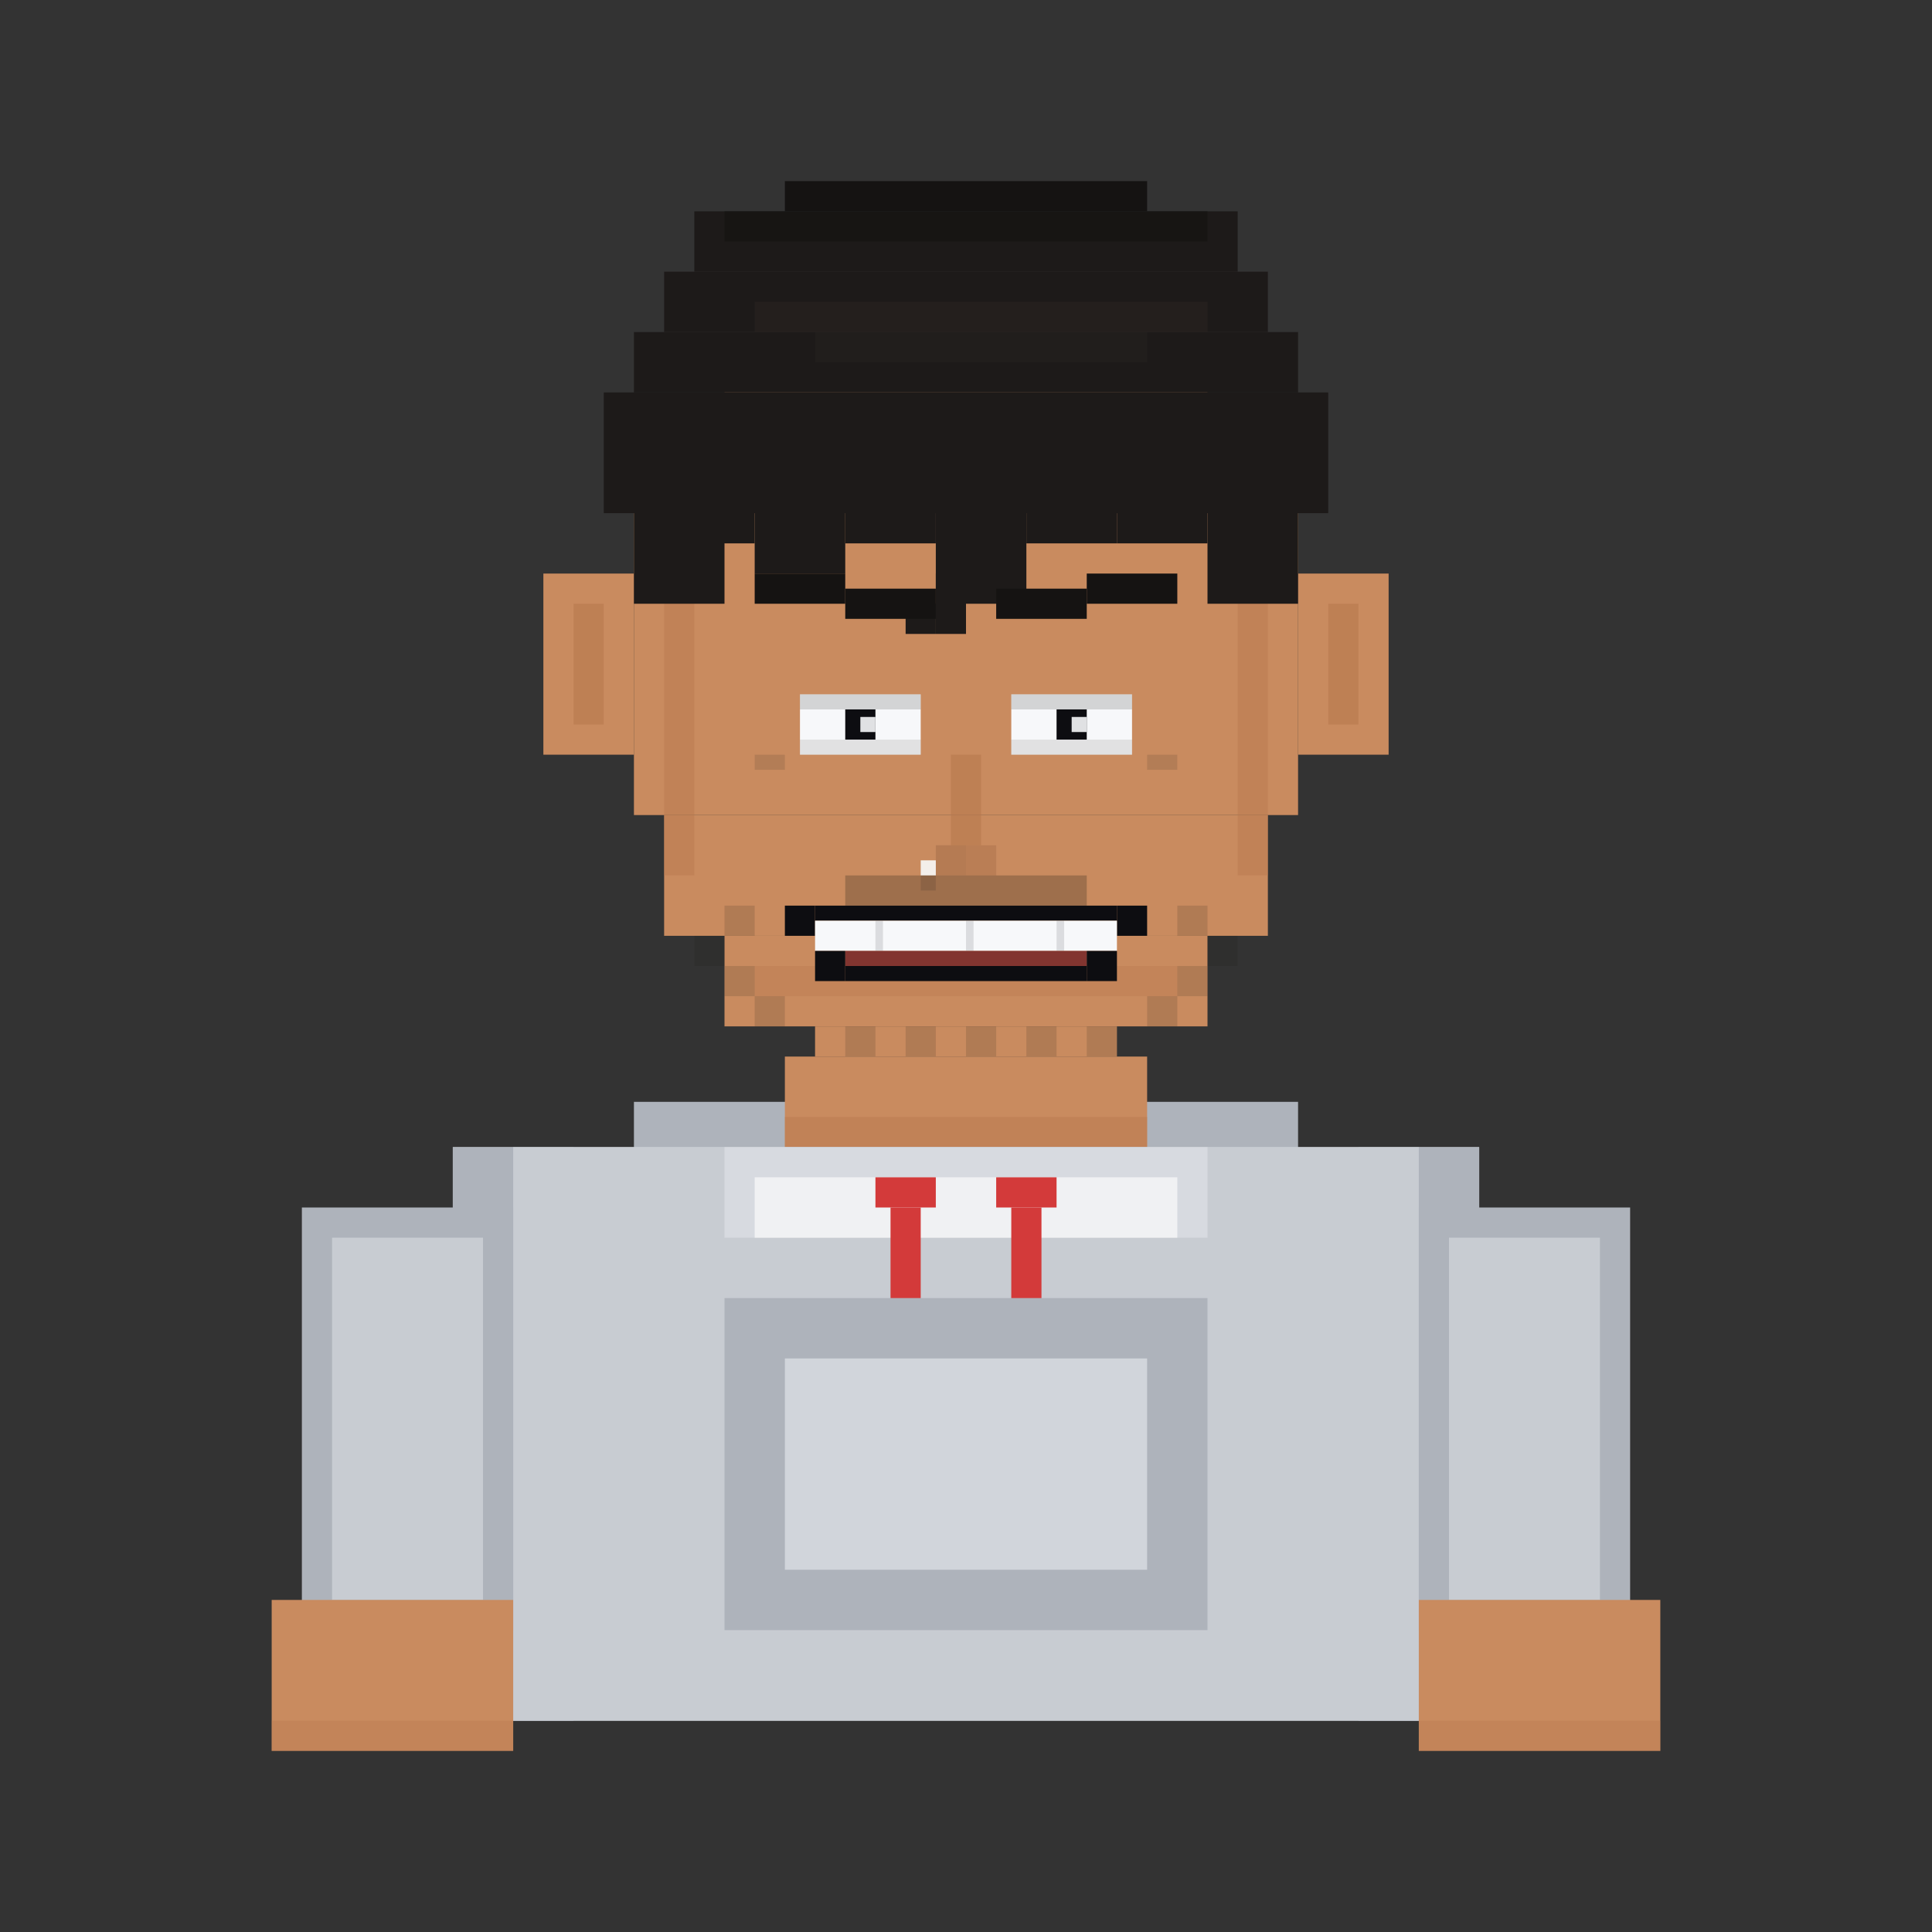 <svg xmlns="http://www.w3.org/2000/svg" width="512" height="512" viewBox="0 0 512 512" role="img" aria-label="Pixel portrait illustration">
  <rect x="0" y="0" width="512" height="512" fill="#333333" stroke="none"/>
  <title>Pixel portrait illustration</title>

  <defs>
    <style>
      .pixel {
        shape-rendering: geometricPrecision;
        image-rendering: auto;
      }
    </style>
  </defs>

  <!-- Hoodie (back/hood) -->
  <g class="pixel">
    <rect x="168" y="292" width="176" height="56" fill="#AEB3BB" />
    <rect x="136" y="304" width="240" height="152" fill="#C8CCD2" />
    <rect x="136" y="304" width="16" height="152" fill="#AEB3BB" />
    <rect x="360" y="304" width="16" height="152" fill="#AEB3BB" />
  </g>

  <!-- Head / face base -->
  <g class="pixel">
    <!-- Face shape (slightly oval) -->
    <rect x="192" y="96" width="128" height="16" fill="#C98B5F" />
    <rect x="176" y="112" width="160" height="16" fill="#C98B5F" />
    <rect x="168" y="128" width="176" height="88" fill="#C98B5F" />
    <rect x="176" y="216" width="160" height="32" fill="#C98B5F" />
    <rect x="192" y="248" width="128" height="24" fill="#C98B5F" />
    <rect x="216" y="272" width="80" height="8" fill="#C98B5F" />

    <!-- Face shading -->
    <rect x="176" y="144" width="8" height="88" fill="#B8794E" opacity="0.45" />
    <rect x="328" y="144" width="8" height="88" fill="#B8794E" opacity="0.45" />
    <rect x="200" y="256" width="112" height="8" fill="#B8794E" opacity="0.35" />
  </g>

  <!-- Ears -->
  <g class="pixel">
    <rect x="144" y="152" width="24" height="48" fill="#C98B5F" />
    <rect x="344" y="152" width="24" height="48" fill="#C98B5F" />
    <rect x="152" y="160" width="8" height="32" fill="#B8794E" opacity="0.6" />
    <rect x="352" y="160" width="8" height="32" fill="#B8794E" opacity="0.6" />
  </g>

  <!-- Hair (messy/wavy, short sides) -->
  <g class="pixel">
    <!-- Main mass -->
    <rect x="176" y="72" width="160" height="16" fill="#1D1A19" />
    <rect x="168" y="88" width="176" height="16" fill="#1D1A19" />
    <rect x="160" y="104" width="192" height="32" fill="#1D1A19" />
    <rect x="184" y="56" width="144" height="16" fill="#1D1A19" />
    <rect x="208" y="48" width="96" height="8" fill="#151312" />
    <rect x="192" y="56" width="128" height="8" fill="#151312" opacity="0.7" />

    <!-- Side fades -->
    <rect x="168" y="104" width="24" height="56" fill="#1D1A19" />
    <rect x="320" y="104" width="24" height="56" fill="#1D1A19" />

    <!-- Fringe / curls -->
    <rect x="184" y="120" width="16" height="24" fill="#1D1A19" />
    <rect x="200" y="112" width="24" height="40" fill="#1D1A19" />
    <rect x="224" y="120" width="24" height="24" fill="#1D1A19" />
    <rect x="248" y="112" width="24" height="48" fill="#1D1A19" />
    <rect x="272" y="120" width="24" height="24" fill="#1D1A19" />
    <rect x="296" y="128" width="24" height="16" fill="#1D1A19" />

    <!-- Stray lock -->
    <rect x="248" y="152" width="8" height="16" fill="#1D1A19" />
    <rect x="240" y="160" width="8" height="8" fill="#1D1A19" />

    <!-- Highlight -->
    <rect x="200" y="80" width="120" height="8" fill="#2A2422" opacity="0.55" />
    <rect x="216" y="88" width="88" height="8" fill="#2A2422" opacity="0.4" />
  </g>

  <!-- Brows -->
  <g class="pixel">
    <rect x="200" y="152" width="24" height="8" fill="#151312" />
    <rect x="224" y="156" width="24" height="8" fill="#151312" />
    <rect x="264" y="156" width="24" height="8" fill="#151312" />
    <rect x="288" y="152" width="24" height="8" fill="#151312" />
  </g>

  <!-- Eyes -->
  <g class="pixel">
    <!-- Left eye -->
    <rect x="212" y="184" width="32" height="16" fill="#F7F8FA" />
    <rect x="224" y="188" width="8" height="8" fill="#0D0D11" />
    <rect x="228" y="190" width="4" height="4" fill="#F7F8FA" opacity="0.9" />
    <rect x="212" y="184" width="32" height="4" fill="#151312" opacity="0.16" />
    <rect x="212" y="196" width="32" height="4" fill="#151312" opacity="0.1" />

    <!-- Right eye -->
    <rect x="268" y="184" width="32" height="16" fill="#F7F8FA" />
    <rect x="280" y="188" width="8" height="8" fill="#0D0D11" />
    <rect x="284" y="190" width="4" height="4" fill="#F7F8FA" opacity="0.9" />
    <rect x="268" y="184" width="32" height="4" fill="#151312" opacity="0.16" />
    <rect x="268" y="196" width="32" height="4" fill="#151312" opacity="0.1" />

    <!-- Smile lines -->
    <rect x="200" y="200" width="8" height="4" fill="#151312" opacity="0.12" />
    <rect x="304" y="200" width="8" height="4" fill="#151312" opacity="0.12" />
  </g>

  <!-- Nose -->
  <g class="pixel">
    <rect x="252" y="200" width="8" height="24" fill="#B8794E" opacity="0.6" />
    <rect x="248" y="224" width="16" height="8" fill="#B8794E" opacity="0.35" />
    <rect x="248" y="224" width="8" height="8" fill="#0D0D11" opacity="0.08" />
    <rect x="256" y="224" width="8" height="8" fill="#0D0D11" opacity="0.05" />

    <!-- Nose stud -->
    <rect x="244" y="228" width="4" height="4" fill="#F7F8FA" opacity="0.9" />
    <rect x="244" y="232" width="4" height="4" fill="#0D0D11" opacity="0.12" />
  </g>

  <!-- Stubble (subtle) -->
  <g class="pixel" opacity="0.14">
    <!-- Cheeks -->
    <rect x="192" y="240" width="8" height="8" fill="#151312" />
    <rect x="312" y="240" width="8" height="8" fill="#151312" />
    <rect x="184" y="248" width="8" height="8" fill="#151312" />
    <rect x="320" y="248" width="8" height="8" fill="#151312" />
    <rect x="192" y="256" width="8" height="8" fill="#151312" />
    <rect x="312" y="256" width="8" height="8" fill="#151312" />
    <rect x="200" y="264" width="8" height="8" fill="#151312" />
    <rect x="304" y="264" width="8" height="8" fill="#151312" />

    <!-- Chin -->
    <rect x="224" y="272" width="8" height="8" fill="#151312" />
    <rect x="240" y="272" width="8" height="8" fill="#151312" />
    <rect x="256" y="272" width="8" height="8" fill="#151312" />
    <rect x="272" y="272" width="8" height="8" fill="#151312" />
    <rect x="288" y="272" width="8" height="8" fill="#151312" />
  </g>

  <!-- Facial hair (moustache) -->
  <g class="pixel" opacity="0.24">
    <rect x="224" y="232" width="64" height="8" fill="#151312" />
  </g>

  <!-- Smile (wide, toothy) -->
  <g class="pixel">
    <!-- Corners -->
    <rect x="208" y="240" width="8" height="8" fill="#0D0D11" />
    <rect x="296" y="240" width="8" height="8" fill="#0D0D11" />

    <!-- Upper outline -->
    <rect x="216" y="240" width="80" height="4" fill="#0D0D11" />

    <!-- Teeth -->
    <rect x="216" y="244" width="80" height="8" fill="#F7F8FA" />
    <rect x="232" y="244" width="2" height="8" fill="#0D0D11" opacity="0.12" />
    <rect x="256" y="244" width="2" height="8" fill="#0D0D11" opacity="0.12" />
    <rect x="280" y="244" width="2" height="8" fill="#0D0D11" opacity="0.12" />

    <!-- Mouth shadow -->
    <rect x="224" y="252" width="64" height="4" fill="#7A2C2C" opacity="0.9" />

    <!-- Bottom outline -->
    <rect x="224" y="256" width="64" height="4" fill="#0D0D11" />
    <rect x="216" y="252" width="8" height="8" fill="#0D0D11" />
    <rect x="288" y="252" width="8" height="8" fill="#0D0D11" />
  </g>

  <!-- Neck -->
  <g class="pixel">
    <rect x="208" y="280" width="96" height="24" fill="#C98B5F" />
    <rect x="208" y="296" width="96" height="8" fill="#B8794E" opacity="0.45" />
  </g>

  <!-- Hoodie (front) -->
  <g class="pixel">
    <rect x="120" y="304" width="272" height="152" fill="#C8CCD2" />
    <rect x="120" y="304" width="16" height="152" fill="#AEB3BB" />
    <rect x="376" y="304" width="16" height="152" fill="#AEB3BB" />

    <!-- Collar -->
    <rect x="192" y="304" width="128" height="24" fill="#D7DAE0" />
    <rect x="200" y="312" width="112" height="16" fill="#F0F1F3" />

    <!-- Drawstrings (red) -->
    <rect x="236" y="320" width="8" height="64" fill="#D33A3A" />
    <rect x="268" y="320" width="8" height="64" fill="#D33A3A" />
    <rect x="232" y="312" width="16" height="8" fill="#D33A3A" />
    <rect x="264" y="312" width="16" height="8" fill="#D33A3A" />
    <rect x="232" y="384" width="16" height="8" fill="#D33A3A" opacity="0.85" />
    <rect x="264" y="384" width="16" height="8" fill="#D33A3A" opacity="0.85" />

    <!-- Chest patch -->
    <rect x="192" y="344" width="128" height="88" fill="#AEB3BB" />
    <rect x="208" y="360" width="96" height="56" fill="#D7DAE0" opacity="0.85" />
  </g>

  <!-- Sleeves + hands -->
  <g class="pixel">
    <rect x="80" y="320" width="56" height="112" fill="#AEB3BB" />
    <rect x="376" y="320" width="56" height="112" fill="#AEB3BB" />
    <rect x="88" y="328" width="40" height="96" fill="#C8CCD2" />
    <rect x="384" y="328" width="40" height="96" fill="#C8CCD2" />

    <rect x="72" y="424" width="64" height="40" fill="#C98B5F" />
    <rect x="376" y="424" width="64" height="40" fill="#C98B5F" />
    <rect x="72" y="456" width="64" height="8" fill="#B8794E" opacity="0.35" />
    <rect x="376" y="456" width="64" height="8" fill="#B8794E" opacity="0.35" />
  </g>

</svg>
